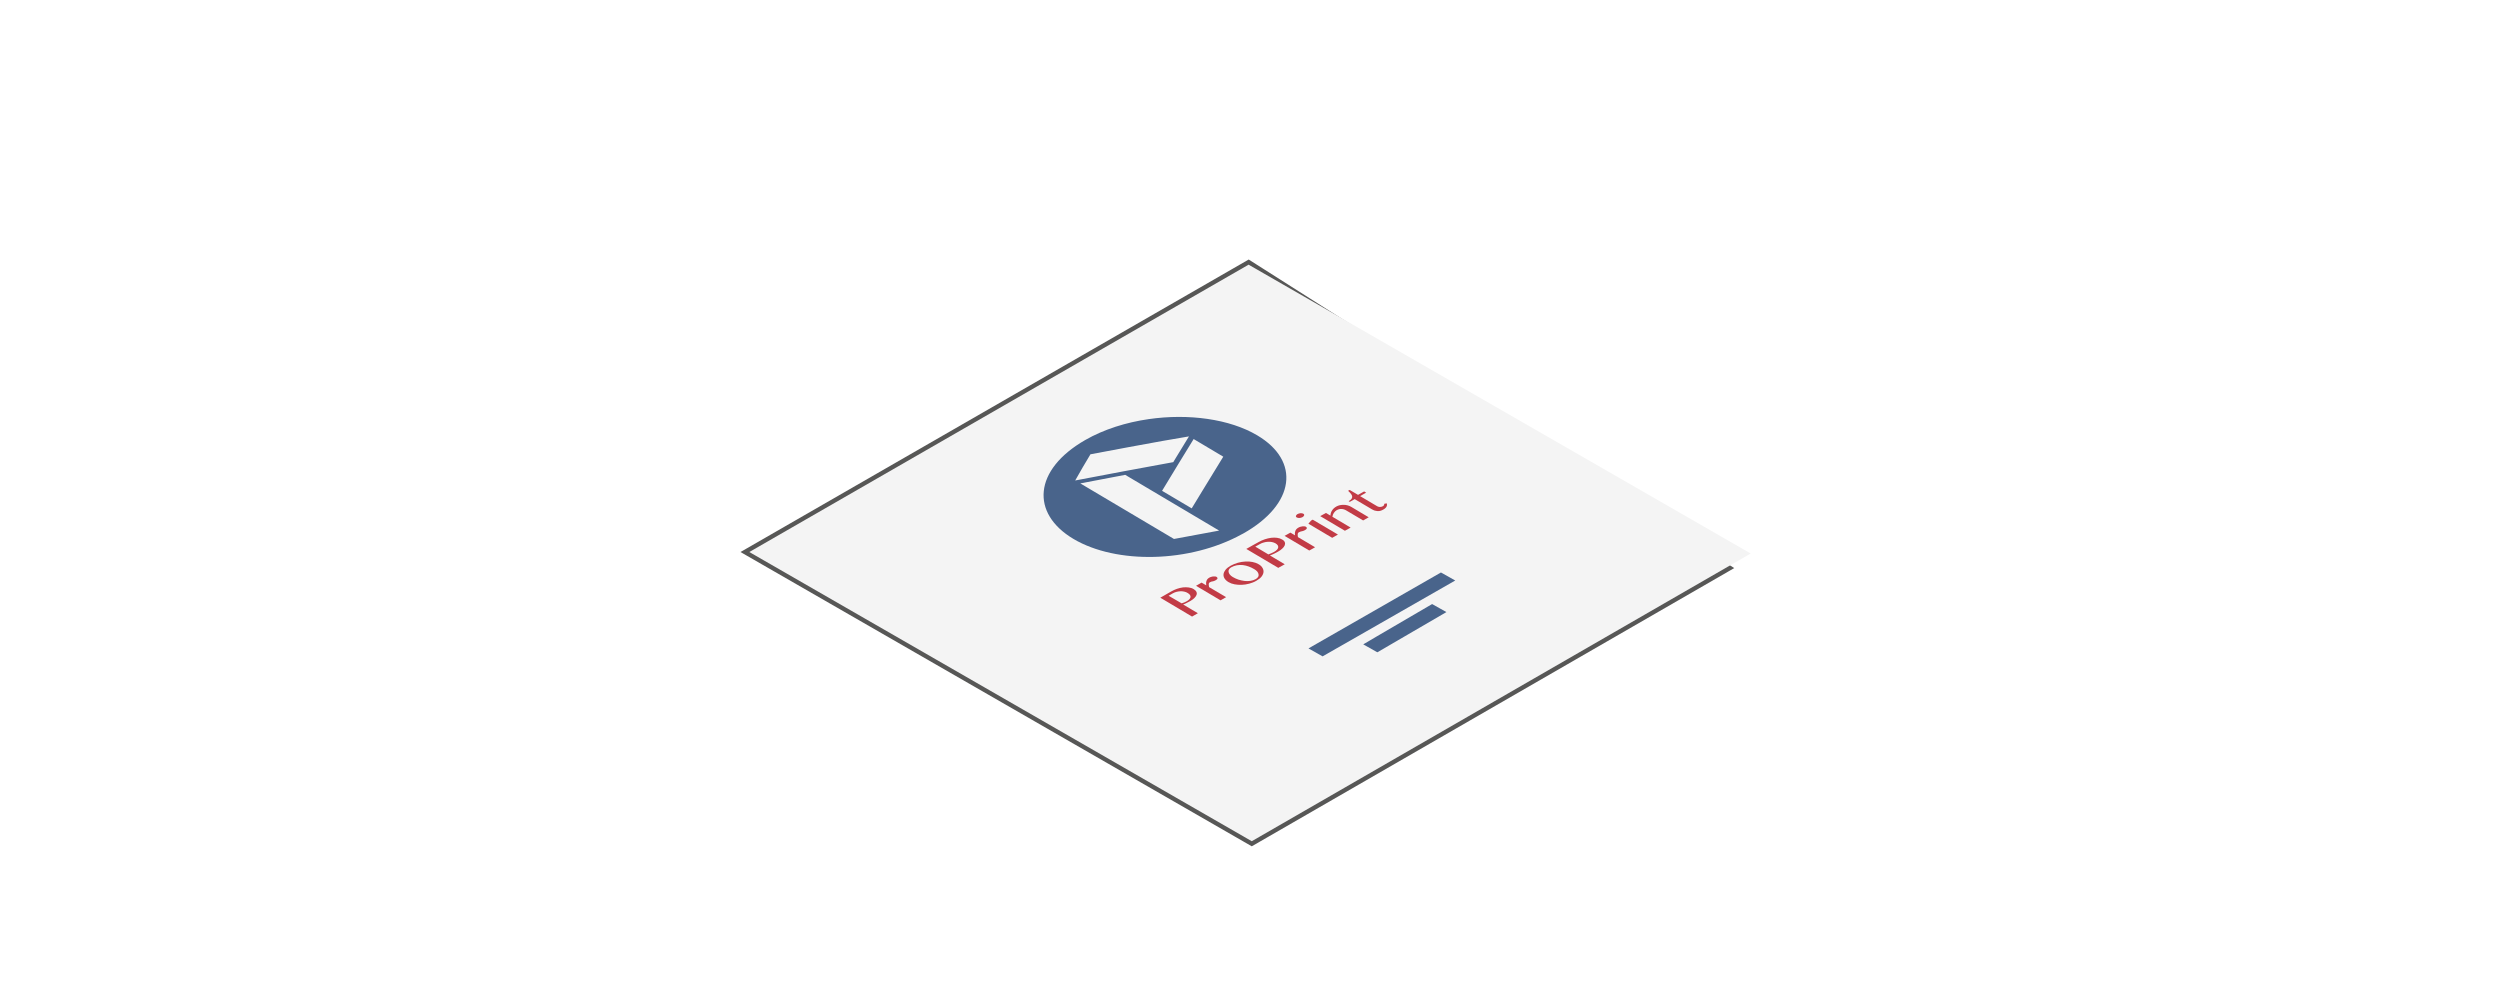 <?xml version="1.0" encoding="utf-8"?>
<!-- Generator: Adobe Illustrator 21.1.0, SVG Export Plug-In . SVG Version: 6.00 Build 0)  -->
<svg version="1.1" id="off" xmlns="http://www.w3.org/2000/svg" xmlns:xlink="http://www.w3.org/1999/xlink" x="0px" y="0px"
	 viewBox="0 0 283.46 113.39" enable-background="new 0 0 283.46 113.39" xml:space="preserve">
<filter  id="AI_DesenfoqueGaussiano_4">
	<feGaussianBlur  stdDeviation="4"></feGaussianBlur>
</filter>
<g>
	<g filter="url(#AI_DesenfoqueGaussiano_4)">
		<polygon fill="#C6C6C6" points="141.93,95.38 195.67,64.39 141.57,30.01 84.96,62.59 		"/>
		<polygon fill="none" stroke="#575756" stroke-miterlimit="10" points="141.93,95.38 195.67,64.39 141.57,30.01 84.96,62.59 		"/>
	</g>
	<g>
		<polygon fill="#F4F4F4" points="84.96,62.59 141.57,30.01 198.5,62.76 141.93,95.38 		"/>
		<g>
			<path fill="#C23B46" d="M134.33,68.47c0.07-0.03,0.14-0.06,0.21-0.1c0.08-0.04,0.15-0.08,0.23-0.12
				c0.08-0.04,0.15-0.08,0.22-0.12c0.16-0.09,0.3-0.2,0.42-0.31c0.12-0.11,0.2-0.23,0.25-0.35c0.05-0.12,0.05-0.24,0-0.35
				c-0.05-0.12-0.15-0.22-0.31-0.32c-0.16-0.1-0.35-0.16-0.56-0.19c-0.21-0.03-0.42-0.03-0.65-0.01c-0.22,0.03-0.45,0.08-0.68,0.16
				c-0.23,0.08-0.45,0.18-0.66,0.3c-0.5,0.29-0.75,0.43-1.24,0.71c1.44,0.85,2.16,1.28,3.6,2.14c0.26-0.15,0.39-0.23,0.66-0.38
				c-0.67-0.39-1-0.59-1.67-0.99C134.21,68.52,134.27,68.5,134.33,68.47 M132.5,67.55c0.19-0.11,0.28-0.16,0.47-0.27
				c0.12-0.07,0.26-0.13,0.41-0.17c0.15-0.04,0.3-0.06,0.45-0.07c0.15-0.01,0.3,0.01,0.44,0.04c0.15,0.03,0.28,0.08,0.4,0.16
				c0.1,0.06,0.18,0.13,0.24,0.2c0.05,0.07,0.08,0.15,0.08,0.23c0,0.08-0.04,0.16-0.11,0.25c-0.07,0.09-0.18,0.17-0.32,0.25
				c-0.09,0.05-0.19,0.1-0.29,0.14c-0.1,0.04-0.2,0.07-0.29,0.1C133.38,68.07,133.09,67.89,132.5,67.55"/>
			<path fill="#C23B46" d="M137.06,66.39c-0.01-0.05-0.01-0.11-0.01-0.15c0-0.05,0.02-0.09,0.04-0.13c0.02-0.04,0.05-0.07,0.1-0.09
				c0.05-0.03,0.11-0.05,0.15-0.07c0.05-0.01,0.1-0.02,0.15-0.03c0.05-0.01,0.11-0.02,0.16-0.04c0.06-0.02,0.12-0.05,0.19-0.09
				c0.12-0.07,0.19-0.13,0.2-0.2c0.02-0.06-0.02-0.12-0.1-0.18c-0.04-0.03-0.1-0.04-0.17-0.05c-0.07-0.01-0.14-0.01-0.21,0
				c-0.08,0.01-0.15,0.02-0.23,0.05c-0.08,0.02-0.15,0.05-0.22,0.09c-0.09,0.05-0.16,0.11-0.21,0.17c-0.05,0.07-0.09,0.14-0.11,0.21
				c-0.02,0.08-0.04,0.15-0.04,0.24c0,0.08,0.01,0.16,0.02,0.25c-0.21-0.12-0.32-0.19-0.53-0.31c-0.25,0.14-0.38,0.21-0.63,0.36
				c1.11,0.66,1.67,0.99,2.78,1.65c0.25-0.14,0.38-0.21,0.63-0.36c-0.77-0.46-1.16-0.69-1.93-1.14
				C137.08,66.51,137.07,66.45,137.06,66.39"/>
			<path fill="#C23B46" d="M142.68,63.96c-0.19-0.11-0.41-0.19-0.67-0.24c-0.26-0.05-0.52-0.07-0.81-0.05
				c-0.28,0.01-0.56,0.06-0.85,0.14c-0.28,0.08-0.55,0.19-0.81,0.33c-0.25,0.14-0.45,0.3-0.58,0.46c-0.13,0.17-0.21,0.33-0.23,0.5
				c-0.02,0.17,0.02,0.33,0.11,0.48c0.1,0.16,0.25,0.3,0.45,0.42c0.2,0.12,0.42,0.2,0.68,0.25c0.26,0.05,0.53,0.07,0.81,0.06
				c0.28-0.01,0.57-0.05,0.86-0.13c0.29-0.08,0.56-0.18,0.81-0.33c0.25-0.14,0.45-0.3,0.58-0.46c0.13-0.17,0.21-0.34,0.23-0.51
				c0.02-0.17-0.02-0.34-0.12-0.5C143.05,64.22,142.9,64.08,142.68,63.96 M142.65,65.41c-0.05,0.09-0.14,0.18-0.27,0.25
				c-0.18,0.1-0.38,0.17-0.6,0.2c-0.22,0.03-0.44,0.04-0.67,0.01c-0.23-0.03-0.46-0.08-0.69-0.15c-0.23-0.08-0.45-0.18-0.65-0.3
				c-0.14-0.08-0.25-0.18-0.33-0.28c-0.08-0.1-0.12-0.2-0.14-0.3c-0.02-0.1,0-0.19,0.05-0.28c0.05-0.09,0.13-0.17,0.24-0.23
				c0.22-0.12,0.43-0.2,0.66-0.24c0.22-0.04,0.45-0.04,0.67-0.02c0.23,0.03,0.45,0.08,0.66,0.16c0.22,0.08,0.43,0.18,0.63,0.3
				c0.14,0.08,0.25,0.17,0.34,0.27c0.08,0.1,0.13,0.2,0.15,0.3C142.72,65.22,142.71,65.32,142.65,65.41"/>
			<path fill="#49648B" d="M142.55,49.36c-3.13-1.86-7.81-2.49-12.3-1.84c-2.56,0.37-5.07,1.15-7.2,2.37
				c-5.86,3.36-6.23,8.31-1.33,11.22c4.87,2.88,13.18,2.72,19.09-0.54c0.04-0.03,0.09-0.05,0.14-0.07
				C146.87,57.17,147.46,52.27,142.55,49.36 M138.7,51.78c-0.98,1.61-1.64,2.68-2.43,3.97c-0.34,0.57-0.71,1.17-1.15,1.89
				c-1.34-0.79-2.01-1.19-3.36-1.99c0.76-1.26,1.33-2.19,1.9-3.13c0.5-0.83,1.02-1.66,1.68-2.74
				C136.69,50.59,137.36,50.99,138.7,51.78 M123.64,51.51c3.35-0.63,5.47-1.03,8.21-1.52c0.9-0.16,1.86-0.33,2.96-0.51
				c-0.62,1.01-0.97,1.59-1.54,2.52c-0.08,0.13-0.16,0.26-0.24,0.4c-4.48,0.81-6.74,1.25-11.12,2.08
				C122.58,53.29,122.93,52.69,123.64,51.51 M133.11,61.11c-4.25-2.52-6.37-3.78-10.62-6.3c2.02-0.38,3.04-0.58,5.09-0.97
				c4.26,2.53,6.39,3.79,10.65,6.32C136.17,60.54,135.14,60.73,133.11,61.11"/>
			<path fill="#C23B46" d="M144.42,62.8c0.08-0.04,0.17-0.08,0.26-0.13c0.09-0.04,0.17-0.09,0.24-0.13c0.18-0.1,0.33-0.21,0.46-0.33
				c0.13-0.12,0.23-0.24,0.28-0.36c0.05-0.12,0.06-0.25,0.02-0.36c-0.04-0.12-0.14-0.23-0.31-0.32c-0.17-0.1-0.35-0.16-0.57-0.19
				c-0.21-0.03-0.44-0.03-0.68,0c-0.24,0.03-0.47,0.09-0.72,0.17c-0.24,0.08-0.48,0.19-0.71,0.32c-0.24,0.13-0.42,0.23-0.6,0.33
				c-0.24,0.13-0.47,0.26-0.78,0.44c1.45,0.86,2.18,1.29,3.63,2.15c0.02-0.01,0.04-0.02,0.06-0.04c0.25-0.14,0.4-0.22,0.67-0.37
				c-0.67-0.4-1.01-0.6-1.68-1c0.05-0.02,0.11-0.04,0.18-0.07C144.26,62.88,144.34,62.84,144.42,62.8 M143.81,62.86
				c-0.59-0.35-0.89-0.53-1.48-0.88c0.21-0.12,0.31-0.18,0.52-0.29c0.14-0.08,0.28-0.14,0.44-0.18c0.16-0.05,0.31-0.07,0.47-0.08
				c0.16-0.01,0.31,0,0.46,0.03c0.15,0.03,0.29,0.08,0.41,0.15c0.1,0.06,0.18,0.13,0.24,0.21c0.05,0.07,0.07,0.16,0.06,0.24
				c-0.01,0.08-0.05,0.17-0.13,0.26c-0.08,0.09-0.2,0.18-0.36,0.27c-0.1,0.05-0.2,0.1-0.32,0.15
				C144.01,62.79,143.9,62.83,143.81,62.86"/>
			<path fill="#C23B46" d="M147.14,60.73c-0.01-0.06-0.01-0.11,0-0.16c0-0.05,0.02-0.09,0.04-0.13c0.02-0.04,0.06-0.07,0.1-0.09
				c0.06-0.03,0.11-0.05,0.16-0.07c0.05-0.01,0.1-0.03,0.15-0.04c0.05-0.01,0.11-0.02,0.17-0.04c0.06-0.02,0.12-0.05,0.2-0.09
				c0.12-0.07,0.19-0.13,0.21-0.2c0.02-0.07-0.01-0.12-0.1-0.18c-0.04-0.03-0.1-0.05-0.17-0.05c-0.07-0.01-0.14-0.01-0.22,0
				c-0.08,0.01-0.15,0.02-0.24,0.05c-0.08,0.02-0.16,0.06-0.23,0.1c-0.09,0.05-0.16,0.11-0.22,0.17c-0.05,0.07-0.1,0.14-0.12,0.21
				c-0.03,0.08-0.04,0.16-0.05,0.24c0,0.08,0,0.17,0.02,0.25c-0.21-0.13-0.32-0.19-0.53-0.31c-0.26,0.15-0.4,0.22-0.66,0.37
				c1.12,0.66,1.68,1,2.8,1.66c0.26-0.15,0.4-0.22,0.66-0.37c-0.78-0.46-1.17-0.69-1.94-1.15
				C147.16,60.85,147.15,60.79,147.14,60.73"/>
			<path fill="#C23B46" d="M148.65,59.03c-0.12,0.14-0.18,0.21-0.3,0.35c1.08,0.64,1.62,0.96,2.7,1.6c0.26-0.15,0.39-0.22,0.65-0.37
				c-1.14-0.68-1.72-1.02-2.86-1.69C148.76,58.97,148.72,58.99,148.65,59.03"/>
			<path fill="#C23B46" d="M147.03,58.67c0.04,0.02,0.08,0.04,0.14,0.05c0.05,0.01,0.11,0.01,0.17,0.01c0.06,0,0.12-0.02,0.18-0.03
				c0.06-0.02,0.12-0.04,0.17-0.07c0.05-0.03,0.09-0.06,0.12-0.1c0.03-0.03,0.05-0.07,0.06-0.1c0.01-0.03,0.01-0.07-0.01-0.1
				c-0.01-0.03-0.04-0.06-0.08-0.08c-0.04-0.02-0.08-0.04-0.14-0.05c-0.05-0.01-0.11-0.01-0.17-0.01c-0.06,0-0.12,0.01-0.18,0.03
				c-0.06,0.02-0.12,0.04-0.17,0.07c-0.05,0.03-0.09,0.06-0.12,0.1c-0.03,0.03-0.05,0.07-0.06,0.1c-0.01,0.03-0.01,0.07,0.01,0.1
				C146.97,58.62,146.99,58.65,147.03,58.67"/>
			<path fill="#C23B46" d="M152.8,57.3c-0.15-0.04-0.29-0.06-0.44-0.06c-0.15,0-0.3,0.01-0.44,0.04c-0.14,0.03-0.27,0.08-0.38,0.14
				c-0.22,0.12-0.39,0.27-0.5,0.45c-0.12,0.17-0.18,0.37-0.19,0.59c-0.2-0.12-0.31-0.18-0.51-0.3c-0.26,0.14-0.39,0.22-0.65,0.36
				c1.12,0.66,1.68,1,2.8,1.66c0.26-0.15,0.39-0.22,0.65-0.36c-0.83-0.49-1.25-0.74-2.07-1.23c0.01-0.08,0.03-0.15,0.06-0.23
				c0.03-0.07,0.07-0.14,0.11-0.21c0.04-0.06,0.09-0.12,0.15-0.18c0.06-0.05,0.12-0.1,0.19-0.14c0.15-0.08,0.32-0.13,0.51-0.12
				c0.19,0,0.38,0.06,0.56,0.17c0.76,0.45,1.15,0.68,1.91,1.13c0.25-0.14,0.38-0.22,0.63-0.36c-0.8-0.47-1.2-0.71-2-1.19
				C153.07,57.39,152.94,57.34,152.8,57.3"/>
			<path fill="#C23B46" d="M156.96,57.12c0,0.05-0.01,0.1-0.03,0.15c-0.03,0.05-0.07,0.09-0.14,0.13c-0.05,0.03-0.1,0.05-0.15,0.06
				c-0.06,0.01-0.11,0.02-0.17,0.02c-0.06,0-0.11,0-0.16-0.02c-0.05-0.01-0.1-0.03-0.14-0.05c-0.78-0.46-1.18-0.7-1.96-1.16
				c0.28-0.16,0.42-0.23,0.69-0.39c-0.09-0.06-0.14-0.08-0.23-0.14c-0.27,0.16-0.41,0.23-0.69,0.39c-0.38-0.23-0.57-0.34-0.95-0.56
				c-0.07,0.04-0.11,0.06-0.18,0.1c0.11,0.1,0.21,0.2,0.29,0.3c0.09,0.1,0.14,0.2,0.17,0.29c0.02,0.1,0.01,0.19-0.05,0.29
				c-0.06,0.1-0.17,0.2-0.35,0.29c0.05,0.03,0.08,0.05,0.14,0.08c0.22-0.12,0.33-0.18,0.55-0.31c0.79,0.47,1.18,0.7,1.96,1.16
				c0.1,0.06,0.2,0.1,0.3,0.14c0.11,0.03,0.21,0.05,0.32,0.06c0.11,0.01,0.22,0,0.32-0.03c0.11-0.03,0.21-0.07,0.32-0.13
				c0.2-0.11,0.33-0.23,0.39-0.35c0.06-0.12,0.07-0.24,0.02-0.37C157.1,57.1,157.05,57.11,156.96,57.12"/>
			<polygon fill="#49648B" points="165,65.82 163.38,64.91 153.23,70.73 148.36,73.52 149.96,74.42 154.95,71.57 			"/>
			<polygon fill="#49648B" points="156.15,72.13 154.57,73.06 156.17,73.96 157.92,72.94 164,69.4 162.38,68.49 			"/>
		</g>
	</g>
</g>
</svg>
